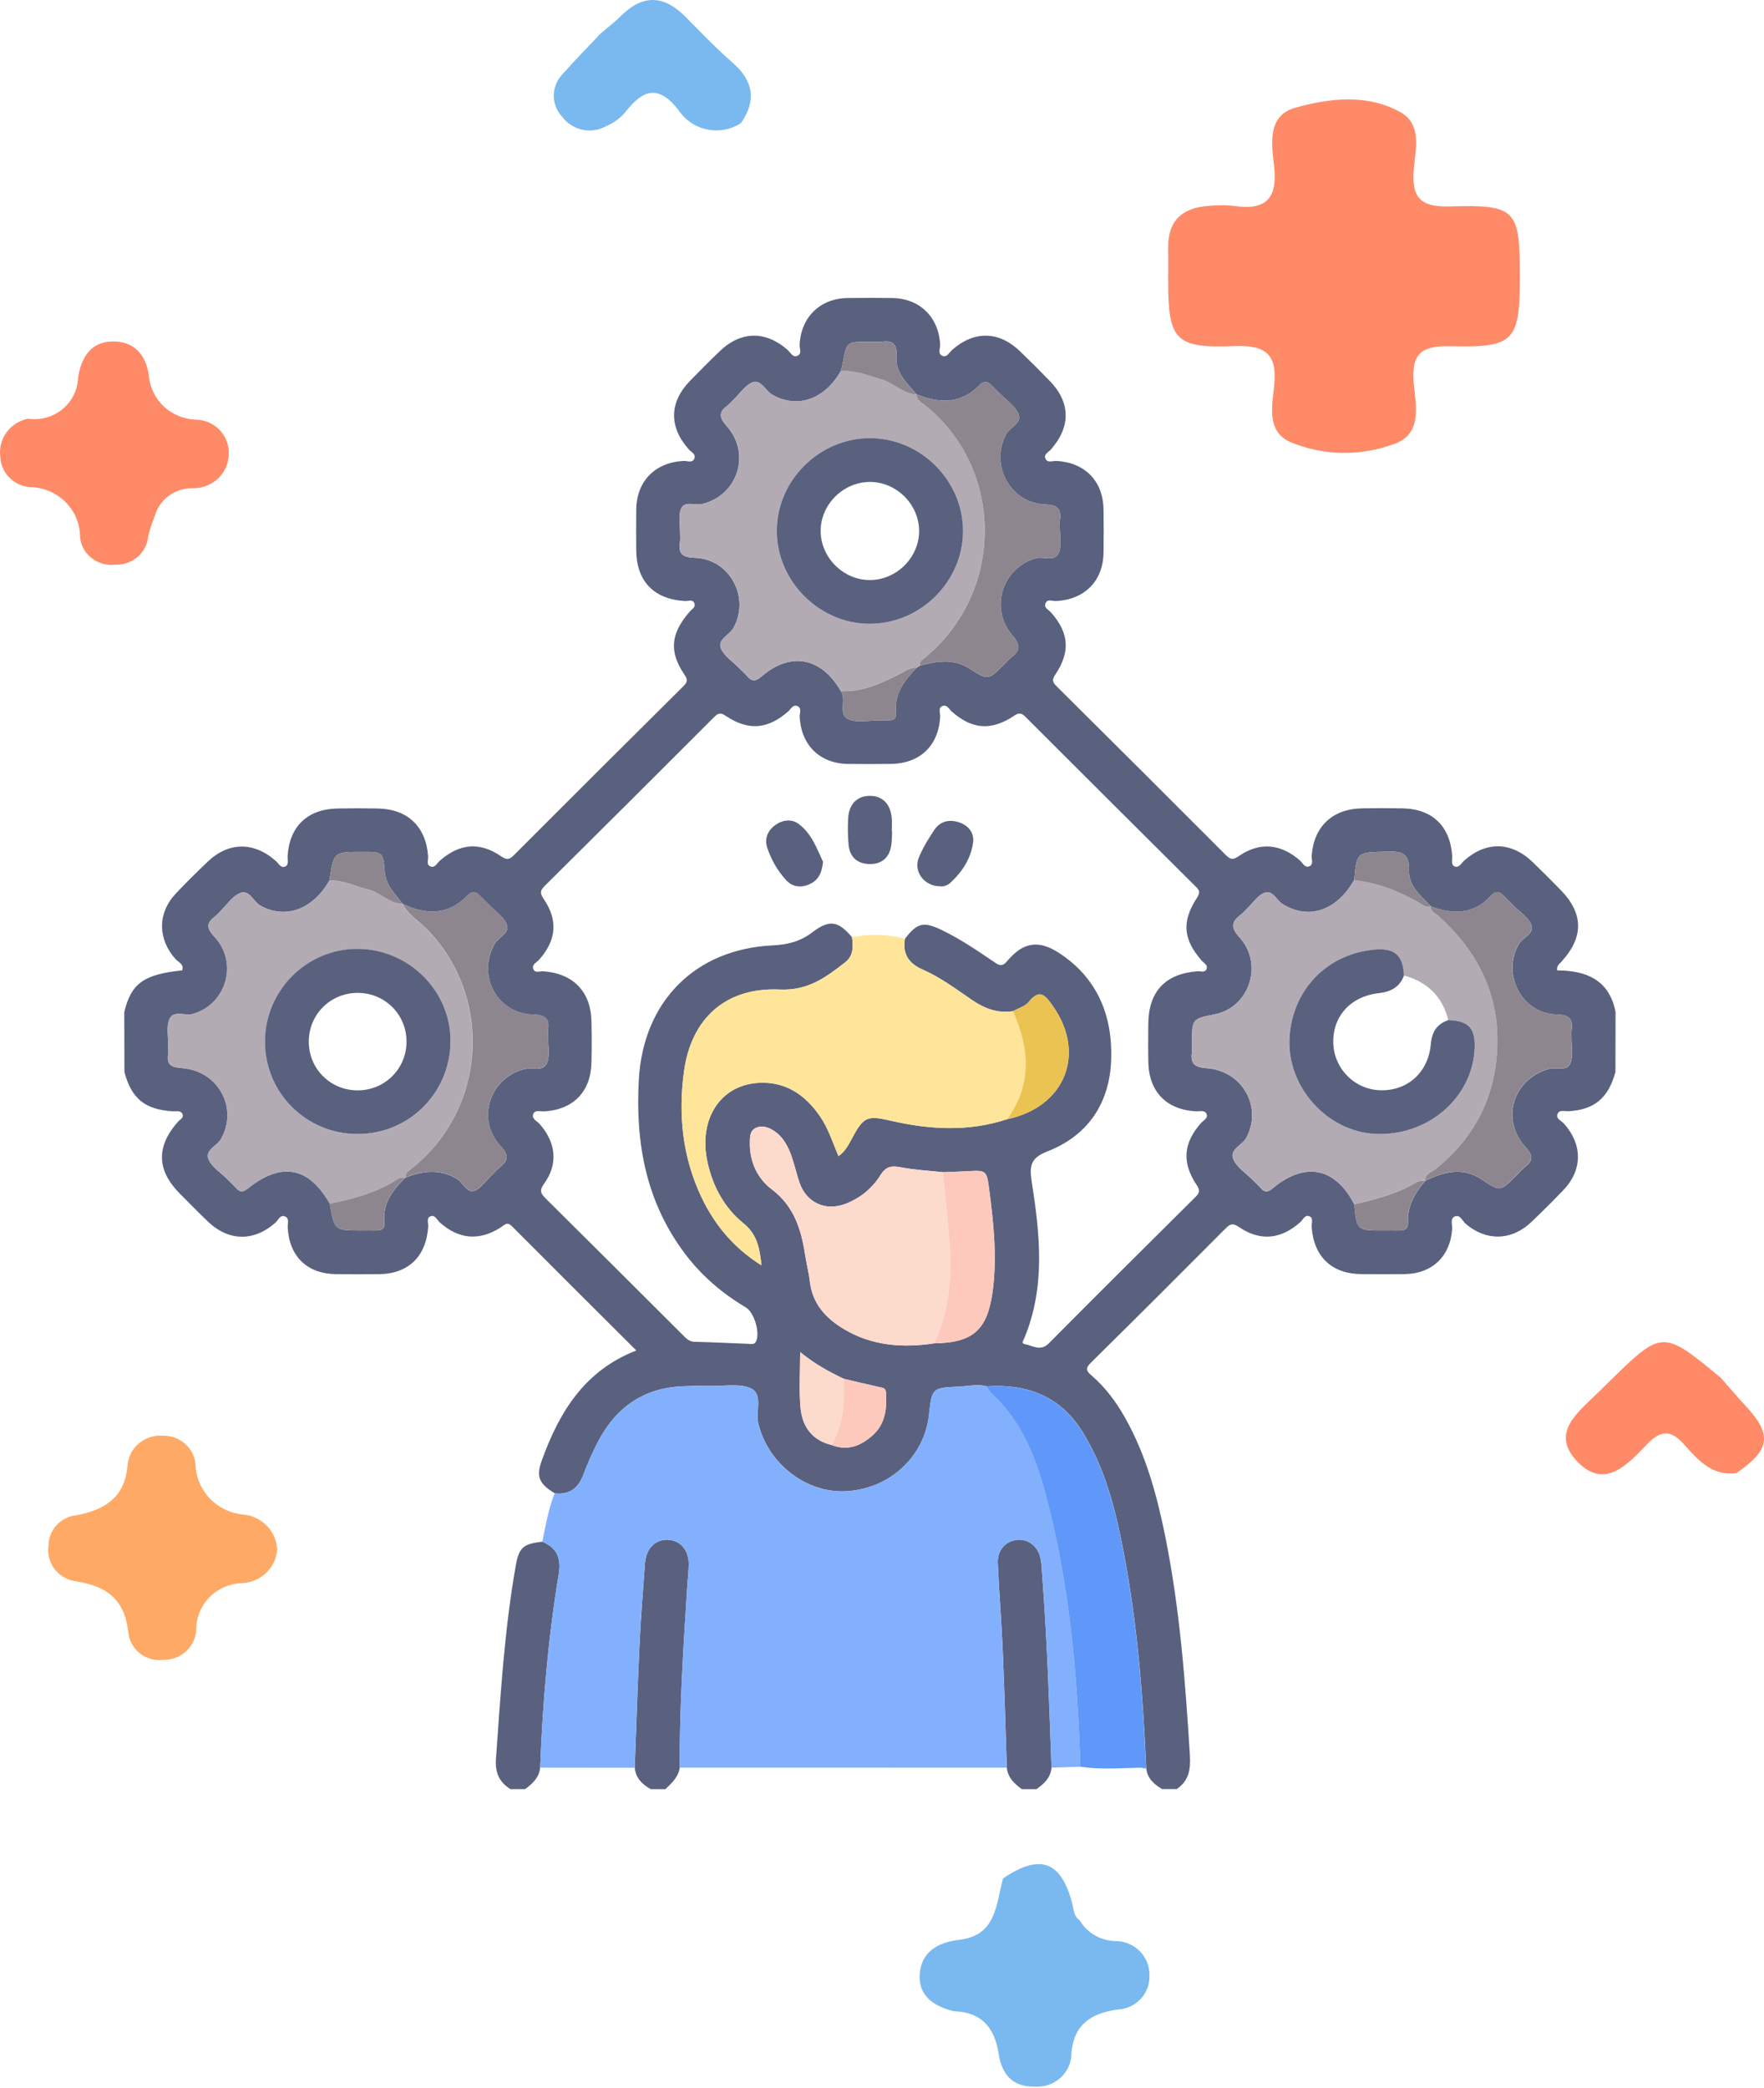 <svg width="71" height="84" viewBox="0 0 71 84" fill="none" xmlns="http://www.w3.org/2000/svg">
<path d="M38.389 80.917C37.591 80.725 36.962 80.304 37.018 79.439C37.077 78.535 37.726 78.15 38.627 78.042C40.115 77.864 40.089 76.602 40.371 75.574C41.85 74.577 42.693 74.866 43.147 76.543C43.217 76.8 43.203 77.084 43.456 77.262C43.607 77.519 43.827 77.733 44.091 77.879C44.355 78.026 44.654 78.1 44.958 78.096C45.316 78.114 45.653 78.269 45.897 78.526C46.141 78.784 46.273 79.125 46.265 79.476C46.273 79.65 46.245 79.824 46.183 79.987C46.122 80.15 46.028 80.3 45.908 80.428C45.787 80.555 45.642 80.659 45.481 80.731C45.32 80.804 45.145 80.845 44.968 80.852C43.936 80.999 43.239 81.433 43.126 82.568C43.131 82.753 43.097 82.938 43.026 83.11C42.956 83.282 42.849 83.437 42.714 83.567C42.579 83.697 42.419 83.799 42.242 83.865C42.065 83.932 41.876 83.962 41.687 83.954C40.741 83.978 40.323 83.45 40.197 82.638C40.036 81.597 39.526 80.952 38.389 80.917Z" fill="#79B9EF"/>
<path d="M69.888 59.27C68.891 59.395 68.331 58.725 67.774 58.105C67.239 57.505 66.836 57.544 66.288 58.11C65.514 58.911 64.584 59.969 63.47 58.786C62.379 57.63 63.538 56.806 64.325 56.024C64.458 55.892 64.592 55.762 64.725 55.632C66.909 53.49 66.909 53.49 69.265 55.437C69.596 55.812 69.918 56.194 70.259 56.562C71.339 57.723 71.258 58.326 69.888 59.27Z" fill="#FF8A68"/>
<path d="M11.158 62.344C11.132 62.696 10.977 63.027 10.721 63.275C10.465 63.523 10.126 63.672 9.767 63.693C9.266 63.702 8.79 63.904 8.44 64.254C8.09 64.605 7.895 65.076 7.898 65.566C7.884 65.895 7.74 66.205 7.497 66.431C7.254 66.658 6.931 66.783 6.596 66.78C6.429 66.803 6.26 66.793 6.097 66.751C5.935 66.71 5.782 66.636 5.649 66.536C5.516 66.435 5.405 66.31 5.322 66.167C5.239 66.023 5.187 65.865 5.167 65.702C5.027 64.347 4.309 63.812 3.014 63.615C2.68 63.561 2.382 63.38 2.184 63.112C1.985 62.844 1.902 62.51 1.953 62.183C1.954 61.879 2.07 61.587 2.278 61.362C2.487 61.136 2.772 60.994 3.08 60.963C4.254 60.741 5.042 60.224 5.139 58.909C5.176 58.579 5.342 58.276 5.602 58.063C5.861 57.85 6.195 57.743 6.533 57.764C6.87 57.751 7.198 57.867 7.449 58.088C7.699 58.309 7.851 58.617 7.872 58.947C7.893 59.459 8.105 59.945 8.469 60.313C8.833 60.681 9.323 60.904 9.845 60.94C10.197 60.987 10.521 61.153 10.761 61.409C11.001 61.666 11.141 61.996 11.158 62.344Z" fill="#FEAA66"/>
<path d="M24.172 1.351C24.454 1.109 24.751 0.881 25.015 0.621C25.892 -0.242 26.734 -0.185 27.579 0.666C28.203 1.294 28.816 1.937 29.483 2.519C30.326 3.256 30.458 4.045 29.82 4.955C29.622 5.083 29.401 5.171 29.168 5.215C28.935 5.258 28.696 5.257 28.464 5.209C28.232 5.162 28.012 5.071 27.817 4.94C27.621 4.809 27.453 4.642 27.324 4.448C26.524 3.405 25.895 3.579 25.184 4.496C24.977 4.746 24.711 4.943 24.409 5.071C24.121 5.235 23.782 5.288 23.456 5.223C23.13 5.157 22.84 4.977 22.641 4.715C22.412 4.478 22.286 4.164 22.29 3.837C22.293 3.511 22.426 3.198 22.66 2.966C23.145 2.414 23.667 1.89 24.172 1.351Z" fill="#79B9EF"/>
<path d="M1.126 16.846C1.371 16.882 1.621 16.867 1.86 16.801C2.099 16.736 2.321 16.621 2.511 16.466C2.702 16.31 2.856 16.117 2.965 15.898C3.074 15.68 3.134 15.441 3.142 15.199C3.264 14.392 3.653 13.742 4.539 13.738C5.382 13.735 5.875 14.243 5.992 15.12C6.032 15.585 6.242 16.021 6.585 16.345C6.928 16.669 7.379 16.86 7.855 16.883C8.033 16.883 8.209 16.917 8.373 16.984C8.538 17.05 8.687 17.148 8.812 17.271C8.938 17.395 9.037 17.541 9.105 17.702C9.173 17.863 9.208 18.035 9.207 18.209C9.213 18.396 9.181 18.581 9.113 18.755C9.044 18.928 8.941 19.087 8.808 19.221C8.676 19.354 8.518 19.461 8.343 19.533C8.168 19.606 7.979 19.643 7.789 19.643C7.435 19.629 7.087 19.733 6.802 19.94C6.517 20.146 6.313 20.442 6.224 20.778C6.121 21.032 6.035 21.292 5.967 21.557C5.943 21.883 5.79 22.187 5.541 22.404C5.291 22.621 4.965 22.734 4.632 22.719C4.466 22.739 4.297 22.726 4.137 22.681C3.976 22.636 3.825 22.561 3.694 22.459C3.563 22.357 3.454 22.231 3.373 22.088C3.292 21.944 3.241 21.787 3.223 21.624C3.225 21.36 3.174 21.097 3.073 20.852C2.972 20.607 2.822 20.383 2.632 20.195C2.443 20.006 2.217 19.857 1.968 19.754C1.719 19.651 1.452 19.598 1.182 19.597C0.871 19.566 0.582 19.427 0.368 19.206C0.153 18.984 0.028 18.694 0.013 18.388C-0.036 18.041 0.052 17.688 0.258 17.402C0.465 17.115 0.775 16.917 1.126 16.846Z" fill="#FF8A68"/>
<path d="M61.172 11.151C61.172 13.712 60.95 13.994 58.413 13.93C57.265 13.9 56.806 14.178 56.898 15.37C56.968 16.279 57.303 17.492 56.048 17.885C54.708 18.368 53.231 18.33 51.919 17.78C50.974 17.34 51.203 16.327 51.283 15.538C51.412 14.278 50.984 13.871 49.67 13.925C47.3 14.023 47.02 13.669 47.018 11.324C47.018 10.863 47.022 10.402 47.018 9.941C47.012 8.858 47.61 8.347 48.666 8.283C48.994 8.249 49.325 8.249 49.653 8.283C50.933 8.476 51.426 8.005 51.285 6.713C51.188 5.829 50.979 4.656 52.141 4.332C53.522 3.946 55.043 3.771 56.373 4.518C57.252 5.011 56.964 6.024 56.903 6.814C56.817 7.934 57.143 8.34 58.363 8.305C61.041 8.229 61.173 8.428 61.172 11.151Z" fill="#FF8A68"/>
<path d="M5.002 40.723C5.275 39.569 5.781 39.202 7.332 39.041C7.42 38.788 7.176 38.713 7.062 38.584C6.342 37.777 6.336 36.735 7.079 35.947C7.495 35.507 7.927 35.08 8.366 34.663C9.205 33.866 10.221 33.862 11.099 34.637C11.212 34.735 11.301 34.935 11.469 34.868C11.64 34.799 11.566 34.593 11.576 34.444C11.648 33.254 12.374 32.553 13.575 32.529C14.123 32.518 14.672 32.518 15.221 32.529C16.412 32.554 17.145 33.262 17.232 34.451C17.243 34.593 17.141 34.797 17.337 34.863C17.515 34.922 17.595 34.722 17.706 34.626C18.496 33.937 19.299 33.859 20.164 34.448C20.398 34.607 20.503 34.59 20.689 34.402C22.955 32.131 25.227 29.867 27.506 27.608C27.682 27.434 27.682 27.342 27.544 27.136C26.918 26.205 26.994 25.489 27.765 24.602C27.849 24.504 28.014 24.43 27.947 24.269C27.878 24.101 27.707 24.188 27.583 24.182C26.319 24.116 25.614 23.387 25.608 22.126C25.604 21.579 25.601 21.032 25.609 20.485C25.626 19.353 26.377 18.598 27.522 18.545C27.665 18.539 27.862 18.639 27.944 18.456C28.025 18.273 27.824 18.192 27.727 18.083C26.918 17.178 26.931 16.192 27.771 15.325C28.166 14.919 28.568 14.516 28.977 14.124C29.823 13.313 30.822 13.302 31.702 14.079C31.814 14.179 31.902 14.379 32.07 14.325C32.299 14.254 32.177 14.024 32.184 13.868C32.236 12.769 33.001 12.01 34.102 11.991C34.709 11.982 35.317 11.982 35.924 11.991C37.026 12.01 37.786 12.766 37.84 13.868C37.847 14.024 37.725 14.254 37.954 14.325C38.122 14.377 38.21 14.177 38.322 14.079C39.202 13.302 40.199 13.313 41.047 14.126C41.456 14.518 41.858 14.919 42.253 15.327C43.093 16.194 43.103 17.17 42.297 18.086C42.2 18.195 41.997 18.276 42.082 18.459C42.164 18.637 42.361 18.539 42.505 18.545C43.653 18.598 44.399 19.348 44.416 20.487C44.426 21.073 44.426 21.659 44.416 22.245C44.399 23.38 43.648 24.129 42.499 24.182C42.356 24.188 42.157 24.087 42.081 24.273C42.005 24.454 42.208 24.535 42.305 24.644C43.023 25.457 43.092 26.218 42.479 27.136C42.339 27.347 42.353 27.439 42.524 27.608C44.802 29.867 47.074 32.132 49.339 34.402C49.528 34.591 49.633 34.601 49.865 34.441C50.706 33.862 51.555 33.946 52.328 34.626C52.437 34.722 52.516 34.926 52.696 34.855C52.883 34.782 52.784 34.58 52.793 34.437C52.878 33.259 53.623 32.546 54.814 32.523C55.363 32.512 55.912 32.512 56.46 32.523C57.658 32.548 58.375 33.248 58.45 34.446C58.459 34.594 58.386 34.802 58.563 34.865C58.729 34.922 58.82 34.724 58.933 34.624C59.825 33.834 60.836 33.859 61.705 34.699C62.07 35.052 62.427 35.415 62.786 35.776C63.744 36.741 63.76 37.697 62.838 38.702C62.763 38.783 62.655 38.85 62.67 39.042C63.846 39.045 64.776 39.422 65.025 40.717C65.024 41.52 65.022 42.323 65.02 43.128C64.737 44.181 64.171 44.651 63.125 44.709C62.975 44.716 62.768 44.64 62.696 44.806C62.606 45.012 62.848 45.091 62.954 45.212C63.704 46.058 63.7 47.075 62.92 47.888C62.499 48.325 62.07 48.753 61.631 49.17C60.836 49.927 59.809 49.941 58.988 49.233C58.853 49.117 58.767 48.841 58.539 48.95C58.364 49.035 58.458 49.27 58.448 49.439C58.383 50.53 57.652 51.242 56.556 51.261C55.968 51.27 55.38 51.267 54.794 51.262C53.596 51.251 52.872 50.555 52.793 49.353C52.784 49.209 52.876 49.006 52.701 48.935C52.522 48.861 52.445 49.072 52.337 49.17C51.566 49.862 50.733 49.949 49.88 49.377C49.661 49.228 49.542 49.209 49.349 49.405C47.541 51.22 45.73 53.031 43.905 54.828C43.653 55.076 43.742 55.177 43.956 55.36C44.492 55.824 44.91 56.387 45.261 57.002C46.111 58.494 46.558 60.124 46.895 61.789C47.486 64.703 47.709 67.657 47.892 70.617C47.927 71.188 47.852 71.647 47.362 71.981C47.166 71.981 46.97 71.981 46.775 71.981C46.445 71.787 46.179 71.549 46.135 71.141C46.008 68.219 45.776 65.307 45.224 62.433C44.901 60.748 44.489 59.083 43.564 57.599C42.672 56.169 41.337 55.669 39.713 55.776C39.343 55.671 38.973 55.773 38.605 55.788C37.51 55.835 37.51 55.843 37.39 56.932C37.203 58.611 35.806 59.899 34.063 59.997C32.451 60.088 30.926 58.892 30.527 57.299C30.407 56.815 30.7 56.135 30.275 55.888C29.869 55.651 29.246 55.768 28.718 55.752C28.309 55.74 27.897 55.757 27.487 55.774C25.885 55.838 24.767 56.644 24.051 58.039C23.837 58.455 23.648 58.885 23.485 59.321C23.281 59.87 22.927 60.15 22.328 60.081C21.685 59.688 21.57 59.407 21.815 58.735C22.514 56.816 23.519 55.149 25.611 54.334C23.913 52.642 22.253 50.99 20.6 49.331C20.404 49.136 20.302 49.288 20.16 49.38C19.288 49.938 18.463 49.866 17.696 49.177C17.588 49.078 17.511 48.87 17.334 48.935C17.149 49.002 17.247 49.205 17.235 49.349C17.154 50.558 16.438 51.253 15.241 51.264C14.674 51.269 14.105 51.27 13.537 51.264C12.364 51.251 11.645 50.558 11.58 49.389C11.573 49.239 11.651 49.036 11.494 48.953C11.283 48.841 11.204 49.088 11.087 49.192C10.213 49.961 9.201 49.949 8.359 49.138C7.978 48.772 7.608 48.396 7.236 48.021C6.305 47.082 6.281 46.133 7.159 45.135C7.242 45.041 7.421 44.973 7.338 44.81C7.264 44.665 7.095 44.721 6.963 44.713C5.833 44.641 5.298 44.209 5.008 43.134C5.005 42.331 5.004 41.528 5.002 40.723ZM33.953 55.471C33.36 55.187 32.786 54.874 32.206 54.399C32.206 55.212 32.156 55.932 32.221 56.641C32.289 57.394 32.685 57.952 33.48 58.139C34.127 58.393 34.668 58.164 35.137 57.736C35.642 57.276 35.701 56.657 35.66 56.018C35.648 55.832 35.508 55.832 35.372 55.802C34.897 55.696 34.425 55.582 33.953 55.471ZM57.599 36.471C57.197 36.047 56.688 35.655 56.713 35.018C56.742 34.273 56.346 34.248 55.777 34.265C54.614 34.298 54.612 34.274 54.504 35.407C53.798 36.649 52.672 37.019 51.632 36.38C51.377 36.224 51.23 35.79 50.888 35.924C50.619 36.03 50.427 36.332 50.202 36.547C50.117 36.629 50.043 36.724 49.951 36.794C49.567 37.082 49.518 37.308 49.89 37.714C50.866 38.784 50.288 40.529 48.91 40.806C47.977 40.993 47.977 40.993 47.977 41.957C47.977 42.075 47.989 42.193 47.975 42.309C47.914 42.754 48.032 42.94 48.554 42.976C50.021 43.076 50.824 44.556 50.159 45.783C49.993 46.09 49.449 46.244 49.653 46.668C49.805 46.983 50.155 47.207 50.415 47.469C50.525 47.58 50.644 47.683 50.746 47.802C50.912 47.996 51.039 47.964 51.23 47.805C52.53 46.724 53.751 46.972 54.508 48.455C54.609 49.506 54.609 49.506 55.714 49.506C55.91 49.506 56.104 49.5 56.3 49.506C56.529 49.514 56.681 49.452 56.669 49.184C56.639 48.519 56.954 47.992 57.365 47.507V47.508C58.113 47.149 58.859 46.932 59.635 47.452C60.377 47.95 60.383 47.941 61.02 47.307C61.131 47.196 61.231 47.074 61.353 46.977C61.686 46.715 61.741 46.519 61.402 46.149C60.397 45.052 60.889 43.449 62.293 43.02C62.603 42.925 63.054 43.121 63.2 42.793C63.332 42.498 63.243 42.104 63.251 41.753C63.252 41.656 63.239 41.556 63.252 41.461C63.321 40.995 63.161 40.826 62.655 40.815C61.252 40.784 60.428 39.197 61.132 37.985C61.294 37.708 61.774 37.558 61.636 37.206C61.517 36.905 61.173 36.691 60.927 36.441C60.791 36.302 60.645 36.169 60.511 36.027C60.339 35.843 60.175 35.855 60.013 36.033C59.32 36.797 58.492 36.805 57.599 36.471ZM36.889 15.864C36.502 15.411 36.027 14.989 36.081 14.322C36.118 13.855 35.946 13.685 35.489 13.749C35.317 13.772 35.14 13.752 34.964 13.752C34.08 13.752 34.08 13.752 33.925 14.589C33.904 14.704 33.871 14.814 33.845 14.927C33.178 16.085 32.087 16.45 31.09 15.883C30.809 15.722 30.631 15.266 30.305 15.378C30.002 15.483 29.784 15.832 29.529 16.074C29.444 16.155 29.37 16.25 29.278 16.32C28.909 16.591 28.949 16.805 29.254 17.148C30.245 18.264 29.684 19.942 28.254 20.281C27.965 20.35 27.555 20.132 27.409 20.473C27.296 20.739 27.376 21.088 27.371 21.399C27.37 21.535 27.389 21.676 27.368 21.809C27.293 22.285 27.473 22.426 27.967 22.442C29.384 22.488 30.206 24.057 29.515 25.274C29.352 25.56 28.855 25.721 29.025 26.105C29.159 26.407 29.494 26.619 29.74 26.87C29.85 26.981 29.969 27.085 30.071 27.203C30.261 27.424 30.408 27.425 30.643 27.222C31.822 26.205 33.056 26.439 33.846 27.809C34.085 28.161 33.713 28.756 34.161 28.941C34.528 29.09 35.003 28.978 35.431 28.981C35.547 28.983 35.665 28.977 35.781 28.98C35.972 28.984 36.087 28.895 36.065 28.703C35.977 27.93 36.394 27.384 36.886 26.87C36.933 26.841 36.98 26.811 37.027 26.782C37.7 26.603 38.37 26.483 39.011 26.891C39.771 27.374 39.773 27.374 40.411 26.738C40.508 26.641 40.596 26.532 40.704 26.45C41.085 26.164 41.065 25.935 40.745 25.56C39.815 24.469 40.345 22.84 41.692 22.46C42.008 22.371 42.471 22.634 42.623 22.22C42.736 21.909 42.653 21.524 42.656 21.174C42.656 21.096 42.646 21.017 42.657 20.94C42.728 20.476 42.571 20.315 42.065 20.295C40.646 20.24 39.831 18.689 40.503 17.458C40.662 17.169 41.177 17.02 40.975 16.613C40.826 16.313 40.505 16.099 40.259 15.847C40.149 15.735 40.033 15.63 39.926 15.516C39.766 15.347 39.608 15.303 39.428 15.491C38.68 16.266 37.811 16.239 36.889 15.864ZM16.202 36.361C15.903 35.966 15.528 35.619 15.484 35.072C15.42 34.273 15.408 34.274 14.573 34.274C13.431 34.274 13.431 34.274 13.258 35.427C12.578 36.611 11.474 36.994 10.475 36.433C10.185 36.271 10.039 35.758 9.638 35.941C9.337 36.079 9.125 36.41 8.873 36.657C8.802 36.725 8.741 36.803 8.664 36.863C8.316 37.125 8.29 37.328 8.627 37.686C9.607 38.725 9.117 40.397 7.774 40.792C7.449 40.887 6.977 40.628 6.819 41.008C6.686 41.325 6.778 41.737 6.772 42.106C6.77 42.203 6.785 42.303 6.769 42.398C6.701 42.829 6.875 42.94 7.311 42.971C8.794 43.076 9.6 44.588 8.896 45.824C8.732 46.113 8.23 46.268 8.398 46.654C8.528 46.954 8.87 47.163 9.117 47.413C9.241 47.538 9.373 47.657 9.489 47.786C9.644 47.96 9.763 47.988 9.973 47.819C11.323 46.732 12.435 46.944 13.274 48.428C13.456 49.505 13.456 49.505 14.55 49.505C14.746 49.505 14.942 49.502 15.138 49.505C15.343 49.508 15.5 49.442 15.473 49.209C15.381 48.424 15.807 47.883 16.318 47.38C17.019 47.102 17.709 47.016 18.396 47.436C18.642 47.586 18.788 48.002 19.078 47.913C19.346 47.83 19.545 47.518 19.771 47.303C19.885 47.196 19.982 47.069 20.106 46.975C20.487 46.686 20.475 46.455 20.136 46.09C19.167 45.049 19.703 43.396 21.069 43.021C21.392 42.932 21.862 43.139 22.017 42.765C22.143 42.464 22.055 42.073 22.06 41.721C22.061 41.625 22.049 41.525 22.061 41.429C22.124 40.97 21.934 40.831 21.467 40.82C20.007 40.786 19.194 39.256 19.905 37.983C20.062 37.702 20.537 37.542 20.396 37.189C20.276 36.886 19.94 36.669 19.697 36.416C19.575 36.289 19.445 36.171 19.324 36.043C19.164 35.874 19.007 35.829 18.827 36.019C18.044 36.836 17.152 36.821 16.202 36.361ZM37.951 47.161C37.388 47.1 36.817 47.074 36.264 46.966C35.892 46.894 35.662 46.922 35.442 47.275C35.107 47.813 34.621 48.213 34.014 48.441C33.219 48.739 32.456 48.385 32.181 47.585C32.067 47.255 31.992 46.911 31.88 46.58C31.735 46.151 31.539 45.748 31.139 45.49C30.918 45.348 30.662 45.263 30.416 45.383C30.17 45.504 30.184 45.769 30.181 46.002C30.175 46.755 30.493 47.419 31.057 47.846C31.974 48.539 32.254 49.483 32.412 50.523C32.465 50.87 32.558 51.211 32.597 51.558C32.699 52.458 33.244 53.043 33.973 53.478C35.101 54.149 36.331 54.24 37.601 54.048C39.18 54.026 39.752 53.495 39.958 51.929C40.136 50.564 39.992 49.216 39.817 47.866C39.713 47.074 39.702 47.077 38.887 47.125C38.575 47.143 38.263 47.149 37.951 47.161ZM40.539 45.029C42.869 44.541 43.734 42.386 42.369 40.464C42.107 40.095 41.862 39.734 41.411 40.304C41.267 40.487 40.986 40.562 40.768 40.686C40.152 40.778 39.624 40.576 39.124 40.234C38.482 39.795 37.854 39.325 37.139 39.011C36.578 38.766 36.317 38.385 36.421 37.774C36.922 37.122 37.17 37.066 37.916 37.424C38.658 37.782 39.335 38.245 40.014 38.705C40.207 38.836 40.334 38.913 40.538 38.669C41.181 37.903 41.801 37.8 42.64 38.35C44.172 39.355 44.78 40.864 44.725 42.617C44.67 44.362 43.813 45.68 42.153 46.327C41.499 46.582 41.425 46.888 41.522 47.514C41.855 49.641 42.093 51.778 41.221 53.854C41.187 53.937 41.093 54.053 41.248 54.079C41.568 54.135 41.875 54.389 42.217 54.045C44.173 52.073 46.144 50.117 48.115 48.161C48.275 48.002 48.317 47.905 48.17 47.685C47.56 46.774 47.627 45.99 48.338 45.187C48.436 45.076 48.637 44.988 48.563 44.818C48.491 44.649 48.287 44.721 48.137 44.713C46.945 44.646 46.241 43.923 46.219 42.723C46.21 42.215 46.215 41.708 46.218 41.2C46.227 39.891 46.901 39.175 48.204 39.077C48.33 39.067 48.504 39.153 48.565 38.978C48.62 38.82 48.454 38.748 48.369 38.652C47.621 37.794 47.549 37.083 48.182 36.113C48.344 35.866 48.239 35.78 48.096 35.64C45.823 33.377 43.548 31.117 41.282 28.848C41.112 28.678 41.019 28.664 40.809 28.803C39.889 29.414 39.12 29.345 38.308 28.628C38.199 28.531 38.115 28.333 37.934 28.406C37.747 28.483 37.847 28.681 37.841 28.823C37.786 29.997 37.032 30.725 35.841 30.736C35.273 30.74 34.704 30.743 34.136 30.736C32.993 30.72 32.238 29.975 32.188 28.833C32.181 28.689 32.279 28.494 32.101 28.411C31.918 28.327 31.835 28.526 31.725 28.623C30.907 29.34 30.131 29.412 29.223 28.809C29.019 28.673 28.925 28.669 28.748 28.845C26.482 31.115 24.209 33.377 21.933 35.635C21.754 35.813 21.712 35.916 21.876 36.157C22.472 37.024 22.395 37.825 21.705 38.605C21.607 38.716 21.409 38.8 21.459 38.97C21.519 39.172 21.727 39.069 21.868 39.078C23.066 39.166 23.776 39.889 23.805 41.075C23.819 41.64 23.82 42.207 23.805 42.773C23.772 43.937 23.06 44.651 21.897 44.715C21.746 44.723 21.539 44.645 21.467 44.812C21.379 45.013 21.613 45.099 21.721 45.223C22.38 45.972 22.474 46.833 21.898 47.627C21.685 47.922 21.782 48.038 21.981 48.236C23.816 50.053 25.642 51.876 27.47 53.7C27.607 53.835 27.727 53.979 27.956 53.985C28.68 54.003 29.405 54.04 30.129 54.067C30.237 54.07 30.358 54.114 30.43 53.97C30.599 53.629 30.36 52.807 30.026 52.608C29.093 52.05 28.274 51.361 27.613 50.497C26.007 48.402 25.565 45.998 25.713 43.429C25.891 40.304 27.965 38.186 31.098 38.036C31.709 38.006 32.206 37.881 32.699 37.508C33.393 36.98 33.74 37.057 34.293 37.706C34.343 38.084 34.356 38.458 34.014 38.722C33.238 39.322 32.528 39.865 31.377 39.814C29.206 39.717 27.821 40.976 27.53 43.11C27.294 44.835 27.467 46.54 28.221 48.141C28.754 49.272 29.526 50.208 30.65 50.911C30.573 50.231 30.487 49.673 29.925 49.22C29.151 48.594 28.684 47.727 28.472 46.741C28.108 45.046 28.978 43.668 30.509 43.57C31.609 43.499 32.409 44.043 33.011 44.924C33.343 45.412 33.517 45.972 33.748 46.518C34.014 46.329 34.151 46.068 34.287 45.812C34.759 44.927 34.9 44.871 35.853 45.091C37.418 45.451 38.984 45.543 40.539 45.029Z" fill="#59617F"/>
<path d="M41.715 71.984C41.519 71.984 41.323 71.984 41.127 71.984C40.828 71.766 40.563 71.52 40.524 71.12C40.47 69.544 40.428 67.966 40.359 66.39C40.309 65.221 40.212 64.056 40.16 62.889C40.137 62.372 40.469 62.006 40.934 61.955C41.386 61.904 41.782 62.211 41.884 62.717C41.929 62.945 41.931 63.181 41.95 63.414C42.147 65.979 42.23 68.55 42.323 71.12C42.288 71.527 42.02 71.769 41.715 71.984Z" fill="#59617F"/>
<path d="M26.782 71.984C26.586 71.984 26.39 71.984 26.194 71.984C25.848 71.795 25.592 71.539 25.547 71.125C25.611 69.45 25.664 67.775 25.744 66.101C25.796 65.031 25.882 63.96 25.96 62.892C26.003 62.307 26.374 61.933 26.872 61.95C27.38 61.967 27.725 62.362 27.72 62.942C27.717 63.234 27.681 63.525 27.662 63.817C27.51 66.248 27.344 68.68 27.361 71.119C27.302 71.497 27.042 71.739 26.782 71.984Z" fill="#59617F"/>
<path d="M20.55 71.984C20.089 71.704 19.923 71.312 19.962 70.765C20.149 68.169 20.304 65.569 20.757 63.001C20.888 62.259 21.061 62.112 21.829 62.027C22.423 62.279 22.595 62.698 22.488 63.34C22.061 65.914 21.841 68.512 21.741 71.12C21.7 71.52 21.434 71.762 21.136 71.982C20.942 71.984 20.746 71.984 20.55 71.984Z" fill="#59617F"/>
<path d="M43.484 71.081C43.096 71.094 42.709 71.106 42.322 71.119C42.23 68.549 42.146 65.977 41.949 63.412C41.932 63.179 41.93 62.942 41.883 62.715C41.781 62.209 41.384 61.903 40.933 61.953C40.467 62.005 40.136 62.37 40.158 62.887C40.21 64.054 40.307 65.221 40.358 66.388C40.426 67.965 40.469 69.542 40.522 71.119C36.135 71.117 31.747 71.117 27.36 71.117C27.343 68.678 27.509 66.248 27.662 63.815C27.68 63.523 27.716 63.232 27.72 62.94C27.726 62.359 27.379 61.965 26.871 61.948C26.373 61.931 26.003 62.306 25.959 62.89C25.881 63.959 25.793 65.029 25.742 66.099C25.663 67.774 25.609 69.449 25.545 71.124C24.277 71.122 23.01 71.12 21.741 71.12C21.842 68.513 22.061 65.915 22.489 63.339C22.596 62.697 22.422 62.278 21.829 62.026C21.966 61.372 22.071 60.708 22.325 60.083C22.924 60.152 23.278 59.872 23.482 59.322C23.643 58.885 23.834 58.455 24.048 58.041C24.764 56.646 25.882 55.84 27.484 55.776C27.895 55.758 28.306 55.743 28.715 55.754C29.243 55.769 29.866 55.652 30.272 55.89C30.697 56.138 30.402 56.816 30.524 57.3C30.922 58.895 32.446 60.089 34.06 59.998C35.803 59.9 37.2 58.613 37.386 56.933C37.507 55.844 37.507 55.838 38.602 55.79C38.97 55.774 39.34 55.672 39.71 55.777C39.776 55.871 39.828 55.982 39.911 56.058C41.072 57.132 41.656 58.535 42.056 60.002C43.04 63.626 43.366 67.343 43.484 71.081Z" fill="#83B0FD"/>
<path d="M34.293 37.703C35.008 37.574 35.717 37.574 36.421 37.772C36.319 38.381 36.579 38.763 37.139 39.009C37.855 39.323 38.482 39.794 39.124 40.233C39.625 40.575 40.154 40.776 40.768 40.684C41.442 42.171 41.546 43.629 40.538 45.027C38.983 45.541 37.416 45.449 35.853 45.088C34.902 44.87 34.759 44.924 34.287 45.808C34.151 46.065 34.014 46.325 33.748 46.514C33.517 45.968 33.343 45.408 33.011 44.921C32.409 44.038 31.609 43.495 30.509 43.566C28.978 43.665 28.108 45.043 28.472 46.738C28.684 47.722 29.151 48.591 29.925 49.217C30.485 49.67 30.573 50.228 30.65 50.908C29.526 50.205 28.754 49.269 28.221 48.138C27.465 46.536 27.293 44.832 27.53 43.107C27.821 40.973 29.206 39.715 31.377 39.811C32.528 39.862 33.238 39.319 34.014 38.719C34.356 38.455 34.343 38.081 34.293 37.703Z" fill="#FFE599"/>
<path d="M54.507 48.45C53.748 46.968 52.528 46.721 51.229 47.801C51.037 47.96 50.91 47.991 50.744 47.797C50.642 47.679 50.523 47.576 50.413 47.465C50.152 47.201 49.802 46.979 49.651 46.663C49.449 46.24 49.992 46.085 50.158 45.779C50.824 44.551 50.02 43.073 48.552 42.972C48.03 42.936 47.914 42.75 47.974 42.304C47.99 42.189 47.975 42.07 47.975 41.953C47.975 40.989 47.975 40.989 48.908 40.802C50.286 40.525 50.865 38.782 49.888 37.71C49.517 37.304 49.565 37.075 49.949 36.79C50.042 36.721 50.115 36.624 50.2 36.543C50.426 36.327 50.617 36.024 50.887 35.919C51.229 35.785 51.376 36.221 51.63 36.376C52.671 37.015 53.797 36.644 54.502 35.402C55.424 35.505 56.269 35.83 57.067 36.287C57.235 36.383 57.381 36.523 57.597 36.468V36.466C57.566 36.671 57.748 36.718 57.859 36.816C59.384 38.161 60.278 39.841 60.27 41.875C60.261 43.959 59.436 45.72 57.763 47.043C57.61 47.165 57.352 47.227 57.362 47.502V47.501C57.248 47.516 57.113 47.498 57.023 47.552C56.246 48.029 55.382 48.254 54.507 48.45ZM56.511 39.249C56.473 38.449 56.142 38.146 55.379 38.203C53.446 38.35 52.02 39.8 51.903 41.74C51.784 43.703 53.389 45.517 55.335 45.621C57.462 45.735 59.287 44.162 59.355 42.156C59.381 41.362 59.104 41.072 58.293 41.044C58.056 40.091 57.45 39.506 56.511 39.249Z" fill="#B3ABB4"/>
<path d="M33.846 27.806C33.058 26.436 31.822 26.202 30.643 27.219C30.408 27.422 30.259 27.42 30.071 27.2C29.969 27.081 29.85 26.978 29.74 26.867C29.494 26.616 29.159 26.403 29.025 26.102C28.854 25.717 29.351 25.556 29.514 25.271C30.204 24.054 29.384 22.485 27.967 22.438C27.473 22.423 27.293 22.282 27.368 21.805C27.388 21.673 27.37 21.532 27.371 21.396C27.376 21.084 27.294 20.735 27.409 20.47C27.555 20.129 27.965 20.346 28.254 20.278C29.684 19.939 30.247 18.261 29.254 17.145C28.948 16.802 28.909 16.589 29.278 16.317C29.372 16.248 29.444 16.152 29.529 16.07C29.782 15.828 30.002 15.48 30.305 15.375C30.631 15.263 30.809 15.719 31.09 15.88C32.086 16.448 33.177 16.081 33.845 14.924C34.42 14.88 34.936 15.097 35.472 15.253C35.974 15.4 36.344 15.835 36.889 15.861L36.891 15.863C36.891 15.989 36.947 16.083 37.048 16.159C40.4 18.639 40.528 23.736 37.228 26.458C37.123 26.545 36.99 26.605 37.027 26.777C36.98 26.806 36.933 26.836 36.886 26.866C36.659 26.841 36.485 26.97 36.297 27.066C35.525 27.462 34.751 27.848 33.846 27.806ZM38.761 21.381C38.771 19.35 37.07 17.639 35.032 17.63C32.99 17.62 31.275 19.314 31.266 21.345C31.256 23.372 32.967 25.094 34.995 25.099C37.035 25.104 38.75 23.41 38.761 21.381Z" fill="#B3ABB4"/>
<path d="M13.271 48.428C12.433 46.946 11.32 46.733 9.97 47.819C9.76 47.988 9.641 47.96 9.486 47.786C9.368 47.655 9.238 47.536 9.114 47.413C8.867 47.163 8.525 46.954 8.395 46.654C8.227 46.269 8.73 46.113 8.893 45.824C9.597 44.588 8.791 43.076 7.308 42.971C6.872 42.94 6.698 42.829 6.766 42.398C6.781 42.303 6.766 42.203 6.769 42.106C6.775 41.736 6.683 41.325 6.816 41.008C6.974 40.628 7.446 40.887 7.771 40.792C9.113 40.395 9.603 38.724 8.624 37.686C8.286 37.328 8.313 37.125 8.661 36.863C8.738 36.805 8.801 36.725 8.87 36.657C9.121 36.411 9.334 36.079 9.635 35.941C10.036 35.758 10.182 36.272 10.472 36.433C11.472 36.992 12.574 36.61 13.255 35.427C13.813 35.405 14.302 35.664 14.826 35.789C15.32 35.907 15.661 36.366 16.199 36.363C16.405 36.8 16.829 37.032 17.151 37.356C19.858 40.087 19.592 44.621 16.563 47.018C16.436 47.118 16.304 47.196 16.312 47.379C16.216 47.391 16.102 47.372 16.03 47.419C15.193 47.978 14.246 48.238 13.271 48.428ZM10.665 41.912C10.666 43.976 12.327 45.63 14.396 45.629C16.463 45.627 18.117 43.977 18.132 41.906C18.148 39.873 16.455 38.186 14.392 38.178C12.35 38.17 10.665 39.858 10.665 41.912Z" fill="#B3ABB4"/>
<path d="M43.484 71.083C43.366 67.345 43.04 63.628 42.054 60.004C41.654 58.537 41.072 57.134 39.909 56.061C39.826 55.984 39.774 55.875 39.709 55.779C41.333 55.673 42.667 56.173 43.559 57.603C44.486 59.087 44.896 60.752 45.219 62.436C45.771 65.311 46.003 68.223 46.13 71.144L46.088 71.158L46.052 71.133C46.025 71.077 45.992 71.076 45.952 71.119C45.13 71.135 44.305 71.204 43.484 71.083Z" fill="#5F98F8"/>
<path d="M37.6 54.046C36.33 54.238 35.097 54.148 33.972 53.476C33.243 53.042 32.697 52.456 32.595 51.556C32.556 51.209 32.462 50.867 32.41 50.522C32.252 49.481 31.973 48.538 31.056 47.844C30.491 47.417 30.174 46.755 30.179 46C30.181 45.768 30.168 45.502 30.414 45.382C30.661 45.261 30.916 45.346 31.137 45.488C31.537 45.746 31.735 46.149 31.879 46.578C31.99 46.91 32.067 47.253 32.18 47.583C32.456 48.383 33.219 48.736 34.013 48.439C34.619 48.211 35.105 47.811 35.441 47.274C35.662 46.921 35.892 46.892 36.262 46.964C36.817 47.071 37.386 47.099 37.949 47.16C38.032 48.12 38.155 49.077 38.222 50.042C38.319 51.436 38.199 52.771 37.6 54.046Z" fill="#FCDACC"/>
<path d="M16.317 47.375C16.309 47.191 16.441 47.114 16.568 47.014C19.597 44.618 19.863 40.084 17.155 37.353C16.832 37.028 16.408 36.795 16.204 36.36C17.154 36.819 18.046 36.836 18.827 36.014C19.007 35.824 19.164 35.871 19.324 36.038C19.445 36.164 19.576 36.285 19.697 36.411C19.94 36.664 20.275 36.883 20.396 37.184C20.537 37.538 20.062 37.697 19.905 37.978C19.194 39.251 20.009 40.781 21.467 40.815C21.933 40.826 22.124 40.965 22.061 41.425C22.049 41.52 22.061 41.62 22.06 41.717C22.053 42.068 22.143 42.459 22.017 42.76C21.862 43.134 21.392 42.927 21.069 43.017C19.703 43.391 19.167 45.044 20.136 46.085C20.474 46.449 20.487 46.682 20.106 46.971C19.982 47.064 19.885 47.191 19.771 47.299C19.543 47.513 19.346 47.825 19.078 47.908C18.788 47.997 18.642 47.581 18.396 47.431C17.707 47.011 17.017 47.097 16.317 47.375Z" fill="#8E868E"/>
<path d="M37.028 26.78C36.99 26.608 37.123 26.549 37.228 26.461C40.53 23.738 40.4 18.642 37.048 16.163C36.946 16.088 36.891 15.992 36.891 15.866C37.811 16.239 38.68 16.267 39.428 15.489C39.608 15.302 39.767 15.346 39.926 15.514C40.035 15.629 40.149 15.733 40.259 15.846C40.505 16.097 40.826 16.311 40.975 16.611C41.178 17.019 40.66 17.167 40.503 17.456C39.832 18.688 40.648 20.239 42.065 20.294C42.571 20.312 42.73 20.475 42.657 20.939C42.647 21.015 42.656 21.095 42.656 21.173C42.653 21.525 42.737 21.907 42.623 22.218C42.472 22.634 42.008 22.37 41.692 22.459C40.345 22.838 39.815 24.468 40.745 25.558C41.065 25.933 41.085 26.163 40.704 26.449C40.596 26.53 40.508 26.64 40.411 26.736C39.773 27.372 39.771 27.374 39.011 26.889C38.37 26.482 37.7 26.602 37.028 26.78Z" fill="#8E868E"/>
<path d="M57.362 47.505C57.352 47.23 57.611 47.167 57.763 47.045C59.436 45.722 60.261 43.961 60.27 41.877C60.279 39.843 59.384 38.164 57.859 36.819C57.748 36.72 57.566 36.673 57.597 36.469C58.489 36.803 59.318 36.795 60.01 36.03C60.171 35.852 60.336 35.839 60.508 36.023C60.642 36.166 60.786 36.298 60.924 36.438C61.17 36.689 61.515 36.901 61.633 37.203C61.77 37.553 61.291 37.705 61.129 37.981C60.424 39.193 61.247 40.781 62.652 40.812C63.158 40.823 63.318 40.992 63.249 41.457C63.235 41.552 63.249 41.652 63.247 41.749C63.239 42.099 63.329 42.493 63.197 42.79C63.05 43.119 62.6 42.922 62.289 43.016C60.886 43.444 60.395 45.049 61.399 46.145C61.738 46.514 61.683 46.709 61.35 46.974C61.228 47.07 61.128 47.192 61.016 47.303C60.38 47.939 60.374 47.947 59.632 47.448C58.856 46.928 58.111 47.145 57.362 47.505Z" fill="#8E868E"/>
<path d="M37.6 54.047C38.199 52.772 38.319 51.438 38.224 50.041C38.158 49.078 38.035 48.121 37.951 47.159C38.263 47.148 38.573 47.142 38.885 47.123C39.7 47.075 39.711 47.072 39.814 47.864C39.99 49.213 40.134 50.562 39.955 51.927C39.752 53.494 39.18 54.025 37.6 54.047Z" fill="#FCC9BC"/>
<path d="M40.539 45.029C41.545 43.631 41.442 42.174 40.77 40.686C40.987 40.561 41.268 40.486 41.412 40.305C41.862 39.735 42.106 40.096 42.37 40.465C43.733 42.386 42.868 44.542 40.539 45.029Z" fill="#EAC352"/>
<path d="M33.479 58.139C32.684 57.953 32.289 57.393 32.221 56.64C32.156 55.931 32.206 55.212 32.206 54.398C32.786 54.873 33.361 55.187 33.952 55.47C34.018 56.4 33.929 57.301 33.479 58.139Z" fill="#FCDACC"/>
<path d="M33.48 58.139C33.929 57.302 34.019 56.401 33.954 55.473C34.426 55.584 34.898 55.699 35.371 55.802C35.507 55.832 35.647 55.832 35.66 56.018C35.702 56.657 35.642 57.276 35.136 57.736C34.666 58.163 34.125 58.393 33.48 58.139Z" fill="#FCC9BC"/>
<path d="M57.599 36.472C57.382 36.527 57.237 36.388 57.069 36.291C56.271 35.835 55.424 35.511 54.504 35.407C54.614 34.274 54.614 34.297 55.777 34.264C56.346 34.249 56.743 34.274 56.713 35.017C56.688 35.657 57.199 36.05 57.599 36.472Z" fill="#8E868E"/>
<path d="M16.202 36.362C15.665 36.365 15.323 35.908 14.829 35.789C14.307 35.664 13.816 35.404 13.258 35.426C13.431 34.273 13.431 34.273 14.573 34.273C15.408 34.273 15.42 34.272 15.484 35.072C15.528 35.62 15.903 35.967 16.202 36.362Z" fill="#8E868E"/>
<path d="M36.89 15.866C36.343 15.84 35.974 15.404 35.472 15.258C34.936 15.102 34.419 14.885 33.845 14.929C33.872 14.816 33.904 14.705 33.925 14.591C34.08 13.754 34.08 13.754 34.964 13.754C35.14 13.754 35.317 13.774 35.49 13.751C35.946 13.688 36.118 13.857 36.081 14.324C36.027 14.991 36.502 15.412 36.89 15.866Z" fill="#8E868E"/>
<path d="M33.846 27.808C34.751 27.85 35.526 27.464 36.297 27.07C36.485 26.974 36.657 26.845 36.886 26.87C36.396 27.384 35.979 27.93 36.065 28.703C36.087 28.895 35.972 28.984 35.781 28.979C35.665 28.976 35.547 28.983 35.431 28.981C35.005 28.978 34.528 29.09 34.162 28.94C33.713 28.755 34.085 28.159 33.846 27.808Z" fill="#8E868E"/>
<path d="M13.271 48.427C14.244 48.237 15.193 47.976 16.033 47.419C16.105 47.373 16.22 47.39 16.315 47.379C15.803 47.883 15.378 48.424 15.47 49.208C15.497 49.441 15.34 49.507 15.135 49.504C14.939 49.501 14.743 49.504 14.547 49.504C13.452 49.504 13.452 49.504 13.271 48.427Z" fill="#8E868E"/>
<path d="M54.507 48.452C55.382 48.255 56.247 48.03 57.023 47.556C57.112 47.501 57.247 47.52 57.362 47.504C56.951 47.99 56.636 48.516 56.666 49.182C56.677 49.449 56.526 49.513 56.297 49.504C56.103 49.497 55.907 49.504 55.711 49.504C54.607 49.504 54.607 49.504 54.507 48.452Z" fill="#8E868E"/>
<path d="M45.953 71.121C45.992 71.077 46.026 71.078 46.053 71.135L46.001 71.141L45.953 71.121Z" fill="#1D95F7"/>
<path d="M35.907 33.44C35.896 33.633 35.901 33.83 35.871 34.021C35.791 34.519 35.478 34.777 34.983 34.763C34.512 34.75 34.21 34.486 34.158 34.016C34.119 33.651 34.117 33.277 34.139 32.91C34.172 32.343 34.509 32.018 35.016 32.02C35.52 32.021 35.844 32.348 35.892 32.915C35.906 33.088 35.893 33.265 35.893 33.44C35.896 33.44 35.901 33.44 35.907 33.44Z" fill="#59617F"/>
<path d="M37.844 35.659C37.189 35.66 36.747 35.05 36.99 34.483C37.156 34.092 37.38 33.72 37.621 33.37C37.86 33.023 38.234 32.959 38.617 33.09C38.986 33.217 39.218 33.517 39.167 33.897C39.077 34.55 38.723 35.087 38.239 35.528C38.128 35.626 37.965 35.679 37.844 35.659Z" fill="#59617F"/>
<path d="M33.127 34.673C33.08 35.138 32.927 35.43 32.56 35.585C32.215 35.732 31.888 35.677 31.645 35.415C31.3 35.043 31.046 34.598 30.885 34.118C30.762 33.752 30.889 33.421 31.208 33.193C31.504 32.982 31.856 32.94 32.142 33.148C32.682 33.545 32.886 34.168 33.127 34.673Z" fill="#59617F"/>
<path d="M58.293 41.042C59.103 41.071 59.381 41.361 59.354 42.155C59.287 44.161 57.46 45.734 55.334 45.62C53.389 45.515 51.783 43.7 51.903 41.739C52.02 39.799 53.445 38.349 55.378 38.202C56.143 38.144 56.473 38.449 56.51 39.247C56.333 39.728 55.971 39.905 55.475 39.961C54.329 40.094 53.61 40.933 53.666 42.014C53.72 43.037 54.552 43.845 55.574 43.865C56.662 43.889 57.493 43.137 57.589 42.008C57.631 41.528 57.829 41.2 58.293 41.042Z" fill="#59617F"/>
<path d="M38.761 21.38C38.752 23.409 37.037 25.103 34.995 25.098C32.967 25.093 31.256 23.372 31.266 21.344C31.275 19.313 32.992 17.62 35.032 17.629C37.07 17.638 38.771 19.349 38.761 21.38ZM34.995 19.39C33.922 19.401 33.02 20.314 33.031 21.38C33.042 22.449 33.962 23.35 35.03 23.337C36.102 23.327 37.007 22.41 36.994 21.346C36.982 20.275 36.066 19.379 34.995 19.39Z" fill="#59617F"/>
<path d="M10.665 41.91C10.663 39.855 12.349 38.166 14.392 38.176C16.455 38.184 18.148 39.871 18.132 41.903C18.117 43.975 16.462 45.625 14.396 45.626C12.328 45.629 10.666 43.975 10.665 41.91ZM14.406 43.869C15.498 43.866 16.369 42.988 16.362 41.897C16.358 40.805 15.478 39.938 14.384 39.947C13.285 39.955 12.424 40.824 12.429 41.919C12.433 43.011 13.306 43.873 14.406 43.869Z" fill="#59617F"/>
</svg>
